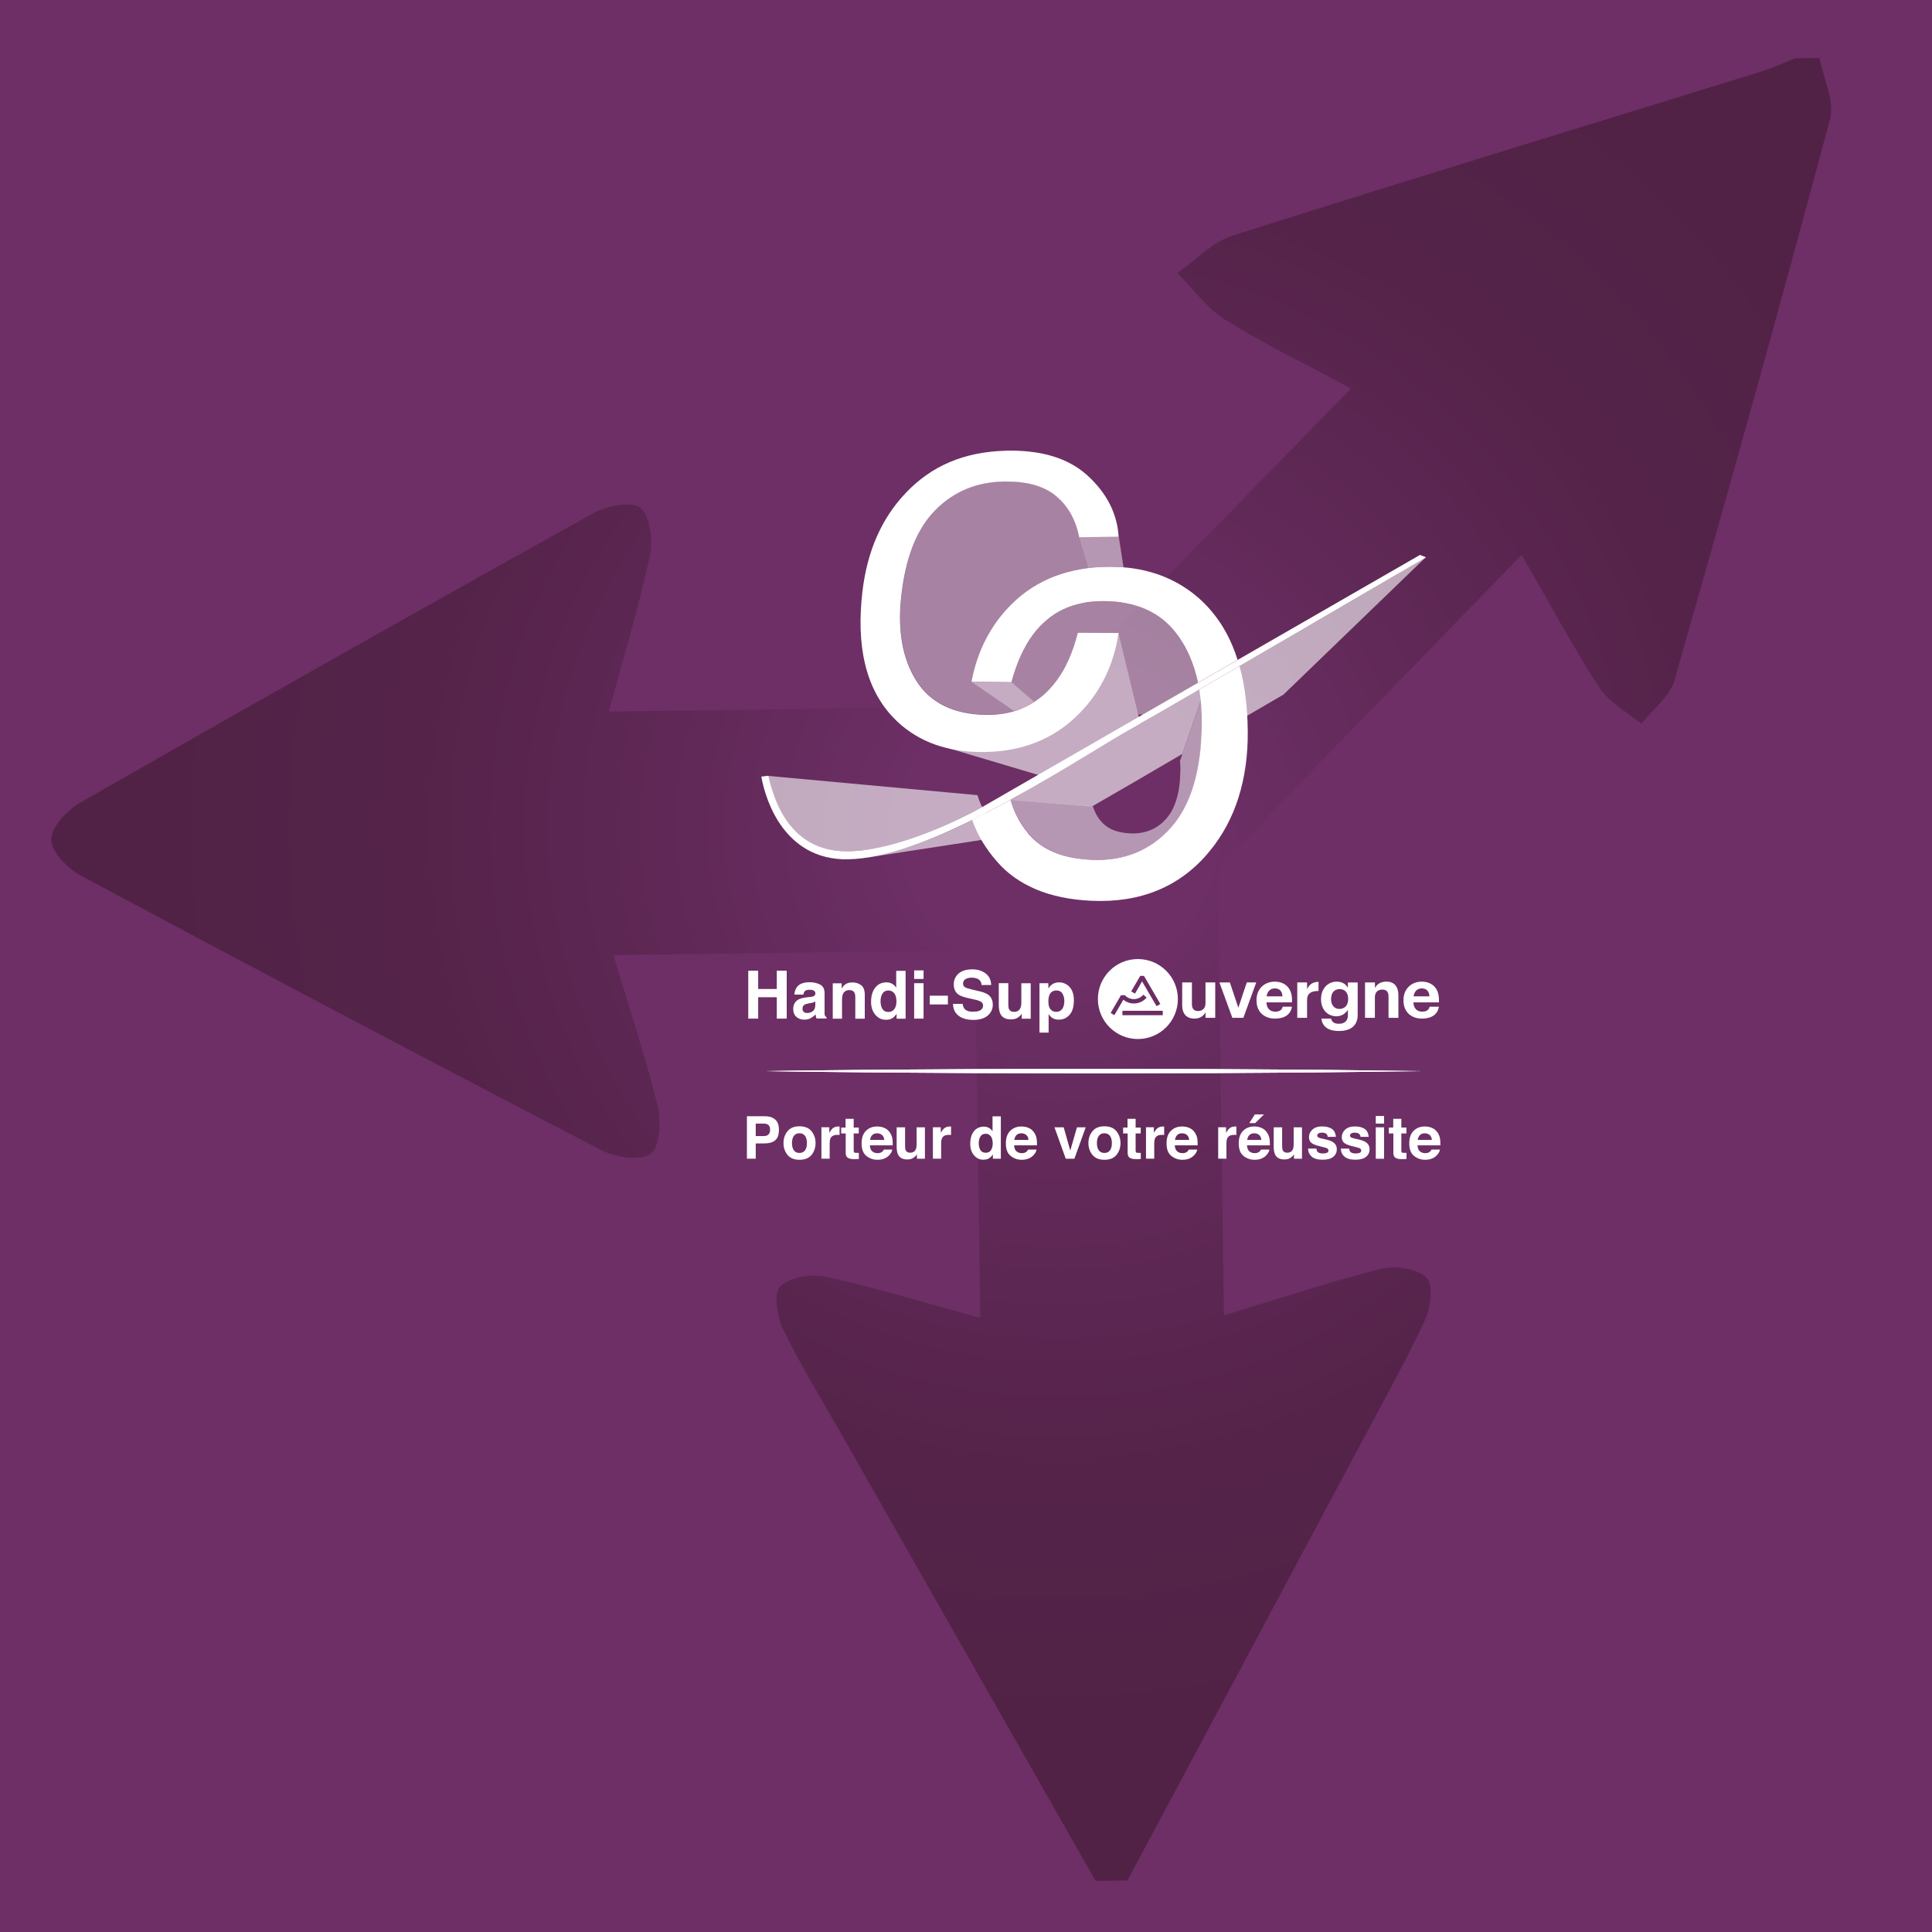 <?xml version="1.0" encoding="UTF-8"?>
<svg id="a" data-name="Calque 1" xmlns="http://www.w3.org/2000/svg" xmlns:xlink="http://www.w3.org/1999/xlink" viewBox="0 0 300 300">
  <defs>
    <style>
      .d, .e, .f, .g {
        fill: #fff;
      }

      .h, .f {
        opacity: .5;
      }

      .e, .i {
        opacity: .4;
      }

      .j {
        fill: #6d2f66;
      }

      .k {
        fill: url(#b);
      }

      .l {
        clip-path: url(#c);
      }

      .g {
        opacity: .6;
      }
    </style>
    <radialGradient id="b" data-name="Dégradé sans nom 251" cx="165.35" cy="147.03" fx="165.35" fy="147.03" r="139.86" gradientTransform="translate(19.74 295.88) rotate(-90.79)" gradientUnits="userSpaceOnUse">
      <stop offset=".17" stop-color="#6d2f66"/>
      <stop offset=".4" stop-color="#612958"/>
      <stop offset=".71" stop-color="#55234a"/>
      <stop offset="1" stop-color="#522246"/>
    </radialGradient>
    <clipPath id="c">
      <path d="M151.1,166.01c-5.97,.04-11.55,.08-16.33,.11-4.78,.05-8.76,.1-11.55,.13-2.79,.05-4.38,.07-4.38,.07,0,0,1.59,.03,4.38,.07,2.79,.03,6.77,.08,11.55,.13,4.78,.03,10.36,.07,16.33,.11,5.97,.02,12.35,.03,18.72,.05,6.37-.02,12.75-.03,18.72-.05,5.97-.04,11.55-.08,16.33-.11,9.56-.12,15.93-.2,15.93-.2,0,0-6.37-.08-15.93-.2-4.78-.03-10.36-.07-16.33-.11-5.97-.02-12.35-.03-18.72-.05-6.37,.02-12.75,.03-18.72,.05" style="fill: #fff;"/>
    </clipPath>
  </defs>
  <rect x="-1.77" y="-1.77" width="303.54" height="303.54" style="fill: #6d2f66;"/>
  <path d="M170.12,292.06c-13.25-23.29-26.51-46.58-39.76-69.88-2.98-5.24-6.17-10.4-8.78-15.82-.94-1.95-1.48-5.63-.42-6.63,1.53-1.44,4.86-1.98,7.11-1.48,7.89,1.76,15.64,4.13,23.95,6.4l-.79-57.12-56.18,.78c2.36,7.87,4.9,15.47,6.82,23.23,.6,2.44,.45,6.53-1.02,7.62-1.61,1.19-5.54,.54-7.78-.62-26.96-13.99-53.81-28.17-80.59-42.5-2.09-1.12-4.68-3.67-4.73-5.61-.05-1.92,2.43-4.61,4.47-5.78,26.54-15.18,53.18-30.21,79.9-45.06,2.04-1.14,6.16-1.79,7.22-.67,1.51,1.58,1.87,5.19,1.33,7.62-1.71,7.85-4.06,15.56-6.33,23.96,22.24-.31,43.68-.56,65.11-.99,1.42-.03,3.1-1.11,4.16-2.19,15.2-15.44,30.31-30.96,45.98-47-6.83-3.67-13.35-6.82-19.47-10.62-2.89-1.79-5.02-4.83-7.49-7.3,2.84-1.99,5.42-4.82,8.57-5.82,27.34-8.68,54.78-17.02,82.18-25.5,1.77-.55,3.47-1.35,5.2-2.03l3.75-.05c.61,3.19,2.39,6.69,1.63,9.52-7.77,29.1-15.86,58.12-24.14,87.08-.73,2.55-3.39,4.56-5.15,6.81-2.22-1.86-5.04-3.34-6.54-5.66-4.21-6.5-7.87-13.36-12.05-20.59-15.63,16.1-30.58,31.45-45.45,46.88-.91,.94-1.65,2.52-1.64,3.79,.21,22.26,.54,44.52,.86,67.42,8.49-2.57,16.34-5.19,24.34-7.21,2.22-.56,5.6-.08,7.13,1.34,1.09,1.02,.65,4.72-.28,6.67-3.28,6.95-7.04,13.68-10.66,20.47-11.82,22.16-23.67,44.32-35.5,66.47l-5,.07Z" style="fill: url(#b);"/>
  <g>
    <g>
      <g style="opacity: .4;">
        <path d="M157.06,105.92c.05-.14,.13-.39,.22-.72-.07,.24-.15,.47-.22,.72Z" style="fill: #fff;"/>
        <path d="M167.6,83.39c-.14-.69-.32-1.35-.54-1.96-.22-.61-.49-1.19-.79-1.73-.31-.54-.66-1.03-1.05-1.5-.39-.46-.82-.88-1.29-1.27-.47-.38-.99-.72-1.57-1-.57-.28-1.2-.51-1.87-.7-.67-.18-1.4-.31-2.17-.39-.77-.08-1.6-.11-2.47-.1-1.06,.02-2.08,.13-3.05,.33-.97,.2-1.9,.48-2.78,.85-.88,.37-1.72,.83-2.52,1.38-.8,.55-1.56,1.18-2.27,1.91-.72,.73-1.36,1.55-1.94,2.47-.58,.92-1.09,1.95-1.53,3.07-.44,1.13-.82,2.36-1.12,3.69-.31,1.34-.54,2.79-.7,4.35-.14,1.28-.19,2.51-.16,3.69,.03,1.18,.14,2.31,.33,3.38,.19,1.08,.47,2.1,.83,3.06,.36,.97,.81,1.88,1.34,2.72,.53,.86,1.16,1.61,1.87,2.26,.72,.65,1.52,1.2,2.42,1.65,.9,.45,1.89,.79,2.97,1.03,1.08,.24,2.26,.37,3.52,.39,1.16,.02,2.27-.07,3.32-.29,.39-.08,.77-.19,1.14-.3l-6.64-4.55,6.21,.08,3.54,3.06c-.42,.27-.85,.52-1.3,.73,.46-.22,.9-.47,1.33-.75l-3.57-3.04-6.21-.08c.23-1.23,.54-2.4,.92-3.51,.38-1.11,.83-2.17,1.35-3.17,.52-1,1.12-1.95,1.78-2.85,.67-.9,1.4-1.74,2.21-2.54,.97-.96,2.01-1.8,3.12-2.51,1.11-.72,2.29-1.31,3.54-1.79,1.25-.48,2.58-.84,3.98-1.09,.42-.07,.85-.11,1.28-.17l-1.44-4.82Z" style="fill: #fff;"/>
        <path d="M168.67,93.55c-.24,.04-.49,.06-.72,.11-.71,.15-1.37,.37-2.02,.62,.88-.34,1.8-.58,2.74-.73Z" style="fill: #fff;"/>
        <path d="M157.77,103.65s-.02,.05-.03,.08c-.02,.06-.04,.13-.06,.19,.03-.09,.06-.18,.09-.27Z" style="fill: #fff;"/>
        <path d="M171.41,93.34c-.06,0-.11,0-.17,0-.05,0-.1,0-.15,0,.11,0,.22,0,.32,0Z" style="fill: #fff;"/>
        <path d="M160.52,98.41c-.04,.05-.08,.09-.12,.14-.03,.05-.06,.1-.1,.15,.07-.1,.14-.19,.22-.29Z" style="fill: #fff;"/>
        <path d="M165.12,94.61s-.04,.01-.06,.02c-.09,.04-.17,.1-.26,.14,.11-.05,.21-.12,.32-.17Z" style="fill: #fff;"/>
        <path d="M159.45,100s-.02,.03-.03,.05c0,.01-.01,.03-.02,.04,.02-.03,.04-.06,.05-.09Z" style="fill: #fff;"/>
        <path d="M162.26,96.54c.14-.13,.28-.26,.43-.38-.04,.04-.09,.06-.14,.1-.1,.09-.19,.19-.29,.28Z" style="fill: #fff;"/>
      </g>
      <path d="M153.09,126.28c-.12-.17-.24-.33-.35-.52-.38-.66-.69-1.43-.96-2.29l-32.5-2.99c.42,1.84,.97,3.47,1.65,4.89,.69,1.43,1.52,2.64,2.49,3.62,.97,.99,2.08,1.76,3.32,2.29,1.25,.54,2.63,.84,4.14,.9,.26,.01,.53,.02,.8,.01,.27,0,.54-.01,.82-.02,.28-.01,.55-.03,.83-.06,.28-.03,.56-.06,.85-.09,2.81-.36,5.62-.72,8.43-1.08,3.58-1.28,7.06-2.88,10.46-4.65Z" style="fill: #fff; opacity: .6;"/>
      <path d="M156.12,69.98c1.37-.03,2.65,.02,3.86,.16,1.21,.14,2.35,.36,3.4,.68,1.06,.31,2.04,.72,2.94,1.21,.91,.49,1.73,1.08,2.48,1.75,.75,.68,1.42,1.38,2,2.12,.58,.74,1.08,1.5,1.49,2.3,.41,.8,.74,1.63,.97,2.48,.24,.86,.39,1.75,.44,2.67l-6.12,.07c-.14-.69-.32-1.35-.54-1.96-.22-.61-.49-1.19-.79-1.73-.31-.54-.66-1.03-1.05-1.5-.39-.46-.82-.88-1.29-1.27-.47-.38-.99-.72-1.57-1-.57-.28-1.2-.51-1.87-.7-.67-.18-1.4-.31-2.17-.39-.77-.08-1.6-.11-2.47-.1-1.06,.02-2.08,.13-3.05,.33-.97,.2-1.9,.48-2.78,.85-.88,.37-1.72,.83-2.52,1.38-.8,.55-1.56,1.18-2.27,1.91-.72,.73-1.36,1.55-1.94,2.47-.58,.92-1.09,1.95-1.53,3.07-.44,1.13-.82,2.36-1.12,3.69-.31,1.34-.54,2.79-.7,4.35-.14,1.28-.19,2.51-.16,3.69,.03,1.18,.14,2.31,.33,3.38,.19,1.08,.47,2.1,.83,3.06,.36,.97,.81,1.88,1.34,2.72,.53,.86,1.16,1.61,1.87,2.26,.72,.65,1.52,1.2,2.42,1.65,.9,.45,1.89,.79,2.97,1.03,1.08,.24,2.26,.37,3.52,.39,1.16,.02,2.27-.07,3.32-.29,1.05-.21,2.03-.54,2.96-.99,.92-.45,1.78-1.01,2.58-1.68,.8-.68,1.52-1.47,2.19-2.37,.35-.47,.68-.99,1-1.53,.31-.55,.61-1.13,.88-1.75,.27-.62,.53-1.27,.76-1.96,.23-.69,.45-1.41,.64-2.17l6.32,.03c-.18,1.22-.44,2.4-.79,3.54-.34,1.14-.77,2.23-1.28,3.27-.51,1.05-1.1,2.05-1.77,3-.67,.95-1.43,1.85-2.27,2.7-1.01,1.03-2.09,1.92-3.26,2.69-1.17,.77-2.41,1.4-3.73,1.9-1.32,.5-2.71,.86-4.17,1.09-1.46,.23-2.99,.32-4.59,.29-1.37-.03-2.68-.17-3.92-.42-1.24-.24-2.4-.59-3.5-1.04-1.09-.45-2.12-1-3.08-1.66-.95-.65-1.84-1.4-2.65-2.26-1.07-1.12-1.96-2.38-2.69-3.77-.72-1.38-1.28-2.9-1.67-4.54-.39-1.63-.61-3.39-.68-5.28-.06-1.87,.03-3.86,.28-5.97,.19-1.59,.47-3.1,.85-4.53,.38-1.42,.84-2.77,1.41-4.04,.56-1.26,1.21-2.46,1.96-3.58,.74-1.12,1.58-2.16,2.51-3.14,1-1.06,2.08-1.99,3.22-2.79,1.14-.8,2.35-1.47,3.64-2.01,1.28-.54,2.64-.96,4.08-1.25,1.44-.29,2.95-.46,4.55-.5Z" style="fill: #fff;"/>
      <path d="M160.4,98.55c-.35,.46-.68,.96-.99,1.5-.31,.54-.61,1.11-.89,1.72-.28,.61-.54,1.27-.78,1.96-.24,.69-.47,1.42-.68,2.2l-6.21-.08c.23-1.23,.54-2.4,.92-3.51,.38-1.11,.83-2.17,1.35-3.17,.52-1,1.12-1.95,1.78-2.85,.67-.9,1.4-1.74,2.21-2.54,.97-.96,2.01-1.8,3.12-2.51,1.11-.72,2.29-1.31,3.54-1.79,1.25-.48,2.58-.84,3.98-1.09,1.41-.24,2.89-.37,4.45-.38,1.35,0,2.65,.08,3.89,.27,1.25,.19,2.44,.48,3.59,.87,1.15,.39,2.24,.88,3.29,1.47,1.05,.6,2.05,1.29,2.99,2.1,.71,.61,1.37,1.26,1.98,1.97,.61,.71,1.18,1.47,1.7,2.27,.52,.81,.99,1.68,1.41,2.59,.42,.92,.8,1.89,1.12,2.92l-6.14,3.54c-.16-.74-.34-1.46-.56-2.15-.22-.69-.46-1.35-.74-1.98-.28-.63-.58-1.24-.92-1.82-.34-.58-.7-1.13-1.1-1.65-.65-.86-1.37-1.6-2.18-2.24-.8-.63-1.68-1.16-2.64-1.58-.95-.42-1.99-.73-3.1-.94-1.11-.21-2.29-.31-3.56-.31-1.16,0-2.26,.11-3.29,.33-1.03,.22-1.99,.54-2.89,.97-.9,.43-1.74,.97-2.51,1.63-.78,.65-1.49,1.41-2.15,2.29Z" style="fill: #fff;"/>
      <path d="M220.47,86.16l.97,.38c-.72,.42-2.12,1.24-4.01,2.34-1.89,1.1-4.27,2.49-6.94,4.05-2.68,1.56-5.64,3.29-8.71,5.08-3.07,1.79-6.24,3.63-9.3,5.41-.54,.31-1.07,.62-1.6,.93-.53,.31-1.06,.61-1.58,.92-.52,.3-1.04,.6-1.55,.9-.51,.3-1.01,.59-1.51,.88-1.16,.67-2.28,1.32-3.35,1.94-1.07,.62-2.08,1.2-3.02,1.75-.94,.54-1.81,1.05-2.6,1.5-.79,.45-1.49,.86-2.1,1.2-.43,.25-.87,.5-1.34,.78-.46,.27-.95,.56-1.45,.86-.5,.3-1.02,.61-1.56,.94-.54,.33-1.1,.66-1.67,1.01-.9,.55-1.84,1.11-2.81,1.7-.97,.58-1.98,1.18-3.01,1.79-1.03,.61-2.09,1.22-3.16,1.84-1.08,.62-2.17,1.23-3.28,1.84-.49,.27-.98,.54-1.47,.8-.49,.27-.99,.53-1.48,.79-.5,.26-.99,.52-1.49,.77-.5,.25-1,.51-1.5,.75-1.83,.9-3.66,1.75-5.46,2.51-1.8,.76-3.58,1.43-5.3,1.99-1.72,.55-3.39,.98-4.97,1.26-1.58,.28-3.07,.4-4.45,.35-2.5-.11-4.52-.85-6.15-1.94-1.61-1.08-2.84-2.49-3.76-3.94-.91-1.44-1.53-2.93-1.94-4.18-.41-1.24-.61-2.26-.7-2.77l1.09-.13c.42,1.84,.97,3.47,1.65,4.89,.69,1.43,1.52,2.64,2.49,3.63,.97,.99,2.08,1.76,3.32,2.29,1.25,.54,2.63,.84,4.14,.9,1.78,.07,3.71-.16,5.66-.57,1.95-.41,3.92-1.01,5.76-1.66,1.84-.65,3.55-1.36,4.98-2,1.43-.64,2.59-1.22,3.34-1.6,.13-.07,.24-.13,.35-.18,.1-.05,.19-.1,.27-.14,.08-.04,.14-.07,.19-.1,.05-.03,.08-.04,.1-.05l5.05-2.91,29.45-16.96,6.14-3.54,28.29-16.29Z" style="fill: #fff;"/>
      <path d="M192.47,103.43c.2,.73,.38,1.49,.54,2.27,.15,.79,.29,1.6,.39,2.43,.11,.84,.19,1.71,.25,2.6,.06,.9,.09,1.82,.1,2.77,.02,1.87-.09,3.66-.33,5.38-.24,1.73-.61,3.38-1.1,4.95-.5,1.58-1.13,3.07-1.89,4.48-.77,1.41-1.66,2.74-2.69,3.97-1.11,1.35-2.34,2.52-3.66,3.51-1.33,1-2.76,1.81-4.3,2.45-1.54,.64-3.17,1.09-4.9,1.36-1.73,.27-3.55,.36-5.46,.27-1.63-.08-3.15-.26-4.57-.56-1.42-.29-2.74-.69-3.95-1.2-1.21-.51-2.32-1.12-3.33-1.83-1.01-.71-1.91-1.53-2.72-2.45-.45-.52-.88-1.04-1.27-1.58-.39-.53-.74-1.07-1.07-1.61-.32-.54-.61-1.09-.87-1.65-.26-.55-.48-1.12-.68-1.68,.5-.25,1-.5,1.5-.75,.5-.25,1-.51,1.49-.77,.5-.26,.99-.52,1.48-.79,.49-.27,.98-.53,1.47-.8,.17,.59,.36,1.16,.59,1.7,.23,.54,.48,1.06,.77,1.56,.29,.5,.6,.97,.95,1.42,.35,.45,.72,.88,1.13,1.28,.52,.51,1.11,.97,1.75,1.37,.65,.4,1.35,.74,2.12,1.02,.77,.28,1.6,.5,2.5,.66,.9,.16,1.85,.26,2.87,.31,1.24,.05,2.44-.02,3.57-.2,1.14-.19,2.22-.49,3.25-.91,1.03-.42,2-.97,2.91-1.62,.91-.66,1.76-1.43,2.55-2.33,.79-.89,1.48-1.9,2.07-3.03,.59-1.13,1.09-2.38,1.48-3.74,.39-1.36,.69-2.83,.89-4.41,.2-1.57,.3-3.26,.31-5.04,0-.46,0-.92-.02-1.36-.02-.45-.04-.88-.07-1.31-.03-.43-.07-.85-.12-1.27-.05-.41-.11-.82-.17-1.22,.5-.29,1-.58,1.51-.88,.51-.3,1.03-.6,1.55-.9,.52-.3,1.05-.61,1.58-.92,.53-.31,1.06-.62,1.6-.93Z" style="fill: #fff;"/>
      <g style="opacity: .5;">
        <path d="M172.21,87.99c.77,0,1.52,.03,2.25,.09l-.74-4.76-6.12,.07,1.44,4.82c1.02-.12,2.07-.21,3.17-.22Z" style="fill: #fff;"/>
      </g>
      <path d="M157.06,105.93l-6.21-.08,6.64,4.55c.63-.19,1.24-.4,1.82-.68,.45-.22,.88-.46,1.3-.73l-3.54-3.06Z" style="fill: #fff; opacity: .6;"/>
      <path d="M172.38,115.07c1.56-.9,3.13-1.82,4.71-2.73l-3.42-14.13c-.18,1.22-.44,2.4-.79,3.54-.34,1.14-.77,2.23-1.28,3.27-.51,1.05-1.1,2.05-1.77,3-.67,.95-1.43,1.85-2.27,2.7-1.01,1.03-2.09,1.92-3.26,2.69-1.17,.77-2.41,1.4-3.73,1.9-1.32,.5-2.71,.86-4.17,1.09-1.46,.23-2.99,.32-4.59,.29-.52-.01-1.02-.04-1.52-.08-.5-.04-.98-.1-1.46-.17-.48-.07-.94-.16-1.4-.26-.46-.1-.9-.22-1.34-.35l16.7,4.97c3.22-1.92,6.4-3.87,9.58-5.72Z" style="fill: #fff; opacity: .6;"/>
      <path d="M184.05,100.47v.04c-1.71-3.41-4.84-5.95-8.6-6.71v-.02c-.67-.15-1.35-.26-2.04-.33h0c-3.68-.4-7.64,.2-10.58,2.59h0c-.36,.28-.69,.58-1.02,.9v.02c-3.49,3.37-4.42,8.13-4.75,8.98l8.07,6.87c.85-.63,1.67-1.3,2.43-2.07,.84-.85,1.6-1.75,2.27-2.7,.67-.95,1.26-1.95,1.77-3,.51-1.04,.93-2.14,1.28-3.27,.34-1.13,.6-2.31,.79-3.54l3.07,12.69c.85,.05,1.58,.19,2.11,.42,2.25-1.31,4.52-2.62,6.8-3.94l.39-1.39c-.4-1.92-1.04-3.8-1.98-5.52Z" style="fill: #fff; opacity: .4;"/>
      <path d="M183.29,119.79c0-.14,0-.28,0-.42,0-.14,0-.28-.01-.41,0-.14-.01-.27-.02-.41,0-.13-.02-.27-.03-.4,1.09-3.15,2.18-6.3,3.27-9.44,.03,.28,.05,.56,.07,.85,.02,.29,.04,.58,.05,.87,.01,.29,.02,.59,.03,.89,0,.3,0,.61,0,.91,0,1.79-.11,3.47-.31,5.04-.2,1.58-.5,3.06-.89,4.41-.4,1.36-.89,2.61-1.48,3.74-.59,1.13-1.29,2.14-2.07,3.03-.79,.89-1.64,1.67-2.55,2.33-.91,.66-1.88,1.2-2.91,1.62-1.03,.42-2.11,.73-3.25,.91-1.14,.19-2.33,.25-3.57,.2-1.02-.04-1.98-.14-2.87-.31-.89-.16-1.73-.38-2.5-.66-.77-.28-1.48-.62-2.12-1.02-.64-.4-1.23-.85-1.75-1.37-.41-.4-.79-.83-1.13-1.28-.35-.45-.66-.92-.95-1.42-.29-.5-.54-1.02-.77-1.56-.23-.54-.42-1.11-.59-1.7l12.77,1.03c.08,.27,.18,.53,.29,.78,.11,.25,.23,.48,.37,.71,.14,.23,.29,.44,.45,.64,.16,.2,.34,.4,.53,.58,.24,.23,.52,.44,.81,.61,.3,.18,.62,.33,.98,.45,.35,.12,.73,.22,1.14,.29,.41,.07,.84,.11,1.3,.13,.56,.02,1.1-.01,1.61-.1,.51-.08,1-.22,1.46-.41,.46-.19,.9-.43,1.3-.73,.41-.29,.79-.64,1.14-1.04,.35-.4,.67-.85,.93-1.36,.27-.51,.49-1.07,.68-1.69,.18-.62,.32-1.29,.42-2.01,.1-.72,.15-1.5,.16-2.32Z" style="fill: #fff; opacity: .5;"/>
      <path d="M217.42,88.88c-14.53,8.5-30.34,17.67-45.04,26.19-11.96,6.96-23.96,15.37-37.75,18.1,8.31-1.32,16.65-2.52,24.95-3.89-.11-.13-.23-.25-.34-.38-.35-.45-.66-.92-.95-1.42-.29-.5-.54-1.02-.77-1.56-.23-.54-.42-1.11-.59-1.7l12.61,1.02c4.64-2.66,9.35-5.41,14.05-8.17,.97-2.79,1.93-5.58,2.9-8.37,.03,.28,.05,.56,.07,.85,.02,.29,.04,.58,.05,.87,.01,.29,.02,.59,.03,.89,0,.3,0,.61,0,.91,0,1.08-.06,2.11-.13,3.12,4.3-2.53,8.59-5.05,12.78-7.48l22.12-21.34c-.72,.42-2.12,1.24-4.01,2.34Z" style="fill: #fff; opacity: .6;"/>
    </g>
    <g>
      <g>
        <path d="M151.1,166.01c-5.97,.04-11.55,.08-16.33,.11-4.78,.05-8.76,.1-11.55,.13-2.79,.05-4.38,.07-4.38,.07,0,0,1.59,.03,4.38,.07,2.79,.03,6.77,.08,11.55,.13,4.78,.03,10.36,.07,16.33,.11,5.97,.02,12.35,.03,18.72,.05,6.37-.02,12.75-.03,18.72-.05,5.97-.04,11.55-.08,16.33-.11,9.56-.12,15.93-.2,15.93-.2,0,0-6.37-.08-15.93-.2-4.78-.03-10.36-.07-16.33-.11-5.97-.02-12.35-.03-18.72-.05-6.37,.02-12.75,.03-18.72,.05" style="fill: #fff;"/>
        <g style="clip-path: url(#c);">
          <rect x="118.84" y="165.96" width="101.97" height=".73" style="fill: #fff;"/>
        </g>
      </g>
      <g>
        <g>
          <path d="M176.69,148.92c-3.43,0-6.21,2.78-6.21,6.21s2.78,6.21,6.21,6.21,6.21-2.78,6.21-6.21-2.78-6.21-6.21-6.21Zm.36,2.62h.59l2.54,4.36-.59,.34-2.25-3.85-1.1,1.9-.59-.34,1.4-2.41Zm-4,6.1l-.59-.35,1.58-2.71,.02-.04h.61c.35,.37,.85,.6,1.4,.6,.59,0,1.12-.27,1.47-.69l.51,.46c-.48,.56-1.19,.91-1.98,.91-.62,0-1.19-.22-1.64-.58l-.24,.42h0l-1.15,1.97Zm7.5,0h-6.26v-.69h6.26v.69Z" style="fill: #fff;"/>
          <g>
            <path d="M183.57,156.09v-3.54h1.51v3.34c0,.75,.3,1.1,.96,1.1s1.15-.4,1.15-1.21v-3.23h1.51v5.5h-1.51v-.86c-.29,.56-.84,.98-1.75,.98-1.07,0-1.87-.63-1.87-2.07Z" style="fill: #fff;"/>
            <path d="M189.34,152.55h1.63l1.32,3.93,1.31-3.93h1.47l-2,5.5h-1.71l-2.01-5.5Z" style="fill: #fff;"/>
            <path d="M195.11,155.37v-.08c0-1.74,1.23-2.86,2.83-2.86,1.42,0,2.68,.83,2.68,2.8v.42h-3.97c.04,.91,.53,1.44,1.37,1.44,.71,0,1.05-.3,1.15-.77h1.44c-.18,1.19-1.13,1.85-2.63,1.85-1.66,0-2.87-1.04-2.87-2.8Zm4.03-.66c-.05-.83-.47-1.23-1.2-1.23-.68,0-1.15,.45-1.26,1.23h2.46Z" style="fill: #fff;"/>
            <path d="M201.44,152.55h1.52v1.05c.35-.74,.88-1.13,1.78-1.14v1.42c-1.13-.01-1.78,.36-1.78,1.41v2.76h-1.52v-5.5Z" style="fill: #fff;"/>
            <path d="M205.17,158.17h1.52c.1,.48,.44,.8,1.22,.8,.92,0,1.39-.48,1.39-1.35v-.83c-.31,.54-.96,1.02-1.77,1.02-1.34,0-2.4-1-2.4-2.63v-.07c0-1.58,1.05-2.68,2.42-2.68,.89,0,1.43,.39,1.75,.95v-.82h1.52v5.07c-.01,1.63-1.09,2.46-2.9,2.46s-2.59-.78-2.74-1.91Zm4.17-3.01v-.07c0-.94-.49-1.5-1.33-1.5s-1.32,.61-1.32,1.51v.09c0,.91,.54,1.48,1.29,1.48,.8,0,1.36-.57,1.36-1.5Z" style="fill: #fff;"/>
            <path d="M211.97,152.55h1.53v.87c.27-.55,.87-1,1.79-1,1.08,0,1.85,.65,1.85,2.13v3.5h-1.53v-3.28c0-.75-.29-1.11-.97-1.11s-1.15,.4-1.15,1.21v3.18h-1.53v-5.5Z" style="fill: #fff;"/>
            <path d="M217.93,155.37v-.08c0-1.74,1.23-2.86,2.83-2.86,1.42,0,2.68,.83,2.68,2.8v.42h-3.97c.04,.91,.54,1.44,1.37,1.44,.7,0,1.05-.3,1.15-.77h1.44c-.18,1.19-1.13,1.85-2.63,1.85-1.66,0-2.87-1.04-2.87-2.8Zm4.03-.66c-.05-.83-.47-1.23-1.2-1.23-.68,0-1.15,.45-1.26,1.23h2.46Z" style="fill: #fff;"/>
          </g>
        </g>
        <g>
          <path d="M116.19,158.17v-7.44h1.54v2.84h2.89v-2.84h1.54v7.44h-1.54v-3.32h-2.89v3.32h-1.54Z" style="fill: #fff;"/>
          <path d="M125.73,154.83c.27-.03,.46-.08,.57-.13,.21-.09,.31-.22,.31-.41,0-.23-.08-.38-.24-.47-.16-.09-.39-.13-.7-.13-.34,0-.59,.08-.73,.25-.1,.12-.17,.29-.2,.5h-1.39c.03-.48,.17-.88,.41-1.19,.38-.49,1.04-.73,1.97-.73,.6,0,1.14,.12,1.61,.36,.47,.24,.7,.69,.7,1.35v2.52c0,.17,0,.39,0,.64,0,.19,.04,.32,.09,.38,.05,.07,.12,.12,.21,.17v.21h-1.56c-.04-.11-.07-.22-.09-.31-.02-.1-.03-.21-.04-.33-.2,.22-.43,.4-.69,.55-.31,.18-.66,.27-1.06,.27-.5,0-.91-.14-1.24-.43-.33-.28-.49-.69-.49-1.21,0-.68,.26-1.17,.79-1.47,.29-.17,.71-.28,1.27-.35l.49-.06Zm.88,.67c-.09,.06-.19,.1-.28,.14-.09,.04-.22,.07-.39,.1l-.33,.06c-.31,.05-.53,.12-.66,.2-.23,.13-.34,.34-.34,.61,0,.25,.07,.42,.21,.53s.31,.16,.5,.16c.31,0,.6-.09,.87-.27,.26-.18,.4-.51,.41-.99v-.53Z" style="fill: #fff;"/>
          <path d="M133.74,152.99c.36,.3,.54,.79,.54,1.48v3.71h-1.47v-3.35c0-.29-.04-.51-.12-.67-.14-.28-.41-.42-.8-.42-.48,0-.82,.21-1,.62-.09,.22-.14,.5-.14,.84v2.98h-1.44v-5.49h1.39v.8c.18-.28,.36-.49,.52-.61,.29-.22,.67-.33,1.12-.33,.57,0,1.03,.15,1.39,.45Z" style="fill: #fff;"/>
          <path d="M138.53,152.76c.26,.15,.47,.35,.63,.61v-2.62h1.46v7.43h-1.4v-.76c-.21,.33-.44,.56-.7,.71s-.59,.22-.98,.22c-.64,0-1.18-.26-1.62-.78s-.66-1.19-.66-2c0-.94,.22-1.68,.65-2.22,.43-.54,1.01-.81,1.73-.81,.33,0,.63,.07,.89,.22Zm.35,3.92c.21-.3,.32-.69,.32-1.18,0-.67-.17-1.15-.51-1.44-.21-.17-.45-.26-.73-.26-.42,0-.73,.16-.93,.48-.2,.32-.3,.71-.3,1.18,0,.51,.1,.91,.3,1.22s.5,.46,.91,.46,.72-.15,.93-.45Z" style="fill: #fff;"/>
          <path d="M143.41,152.01h-1.46v-1.33h1.46v1.33Zm-1.46,.66h1.46v5.5h-1.46v-5.5Z" style="fill: #fff;"/>
          <path d="M144.37,154.61h2.82v1.36h-2.82v-1.36Z" style="fill: #fff;"/>
          <path d="M149.48,155.88c.05,.34,.14,.59,.28,.76,.26,.31,.7,.46,1.32,.46,.37,0,.68-.04,.91-.12,.44-.15,.66-.44,.66-.86,0-.25-.11-.44-.33-.57-.22-.13-.56-.25-1.03-.35l-.81-.18c-.79-.17-1.34-.36-1.63-.57-.5-.34-.75-.88-.75-1.61,0-.67,.25-1.22,.74-1.66,.49-.44,1.21-.66,2.16-.66,.79,0,1.47,.21,2.03,.62,.56,.42,.85,1.02,.88,1.81h-1.49c-.03-.45-.23-.77-.6-.95-.25-.12-.56-.19-.93-.19-.41,0-.74,.08-.98,.24-.24,.16-.37,.39-.37,.68,0,.27,.12,.46,.36,.6,.16,.09,.48,.19,.99,.31l1.31,.31c.57,.14,1,.32,1.29,.54,.44,.35,.67,.86,.67,1.52s-.26,1.24-.79,1.69c-.53,.45-1.27,.67-2.23,.67s-1.75-.22-2.31-.66c-.56-.44-.84-1.05-.84-1.83h1.48Z" style="fill: #fff;"/>
          <path d="M156.57,152.67v3.32c0,.31,.04,.55,.11,.71,.13,.28,.39,.42,.77,.42,.49,0,.82-.2,1-.6,.09-.21,.14-.5,.14-.85v-2.99h1.46v5.5h-1.4v-.78s-.05,.07-.1,.15c-.05,.08-.12,.16-.19,.22-.22,.2-.44,.34-.65,.41s-.46,.11-.74,.11c-.81,0-1.36-.29-1.64-.88-.16-.32-.24-.8-.24-1.43v-3.32h1.47Z" style="fill: #fff;"/>
          <path d="M166.08,153.26c.45,.48,.67,1.17,.67,2.09,0,.97-.22,1.71-.66,2.22-.44,.51-1,.76-1.69,.76-.44,0-.81-.11-1.1-.33-.16-.12-.31-.3-.47-.53v2.87h-1.42v-7.67h1.38v.81c.16-.24,.32-.43,.5-.57,.32-.25,.7-.37,1.15-.37,.65,0,1.19,.24,1.64,.71Zm-1.1,1.03c-.2-.33-.51-.49-.95-.49-.53,0-.89,.25-1.09,.74-.1,.26-.15,.6-.15,1,0,.64,.17,1.09,.51,1.35,.2,.15,.45,.23,.72,.23,.4,0,.71-.16,.93-.46,.21-.31,.32-.72,.32-1.24,0-.42-.1-.8-.29-1.13Z" style="fill: #fff;"/>
        </g>
      </g>
      <g>
        <path d="M120.37,177.07c-.39,.32-.94,.48-1.65,.48h-1.37v2.37h-1.37v-6.59h2.83c.65,0,1.17,.17,1.56,.51,.39,.34,.58,.87,.58,1.58,0,.78-.19,1.33-.58,1.65Zm-1.05-2.38c-.17-.15-.42-.22-.73-.22h-1.24v1.94h1.24c.31,0,.56-.08,.73-.24,.17-.16,.26-.41,.26-.75s-.09-.59-.26-.73Z" style="fill: #fff;"/>
        <path d="M126.02,179.33c-.41,.51-1.04,.76-1.87,.76s-1.46-.25-1.87-.76c-.41-.51-.62-1.12-.62-1.84s.21-1.31,.62-1.83c.41-.52,1.04-.77,1.87-.77s1.46,.26,1.87,.77c.41,.52,.62,1.13,.62,1.83s-.21,1.33-.62,1.84Zm-1.02-.7c.2-.26,.3-.64,.3-1.13s-.1-.86-.3-1.13c-.2-.26-.49-.4-.86-.4s-.66,.13-.86,.4c-.2,.26-.3,.64-.3,1.13s.1,.87,.3,1.13c.2,.27,.49,.4,.86,.4s.66-.13,.86-.4Z" style="fill: #fff;"/>
        <path d="M130.26,174.93s.05,0,.11,0v1.31c-.08,0-.15-.01-.21-.02-.06,0-.11,0-.15,0-.51,0-.86,.17-1.03,.5-.1,.19-.15,.48-.15,.87v2.33h-1.28v-4.88h1.22v.85c.2-.33,.37-.55,.51-.67,.24-.2,.55-.3,.93-.3,.02,0,.04,0,.06,0Z" style="fill: #fff;"/>
        <path d="M130.62,176v-.91h.68v-1.36h1.26v1.36h.79v.91h-.79v2.58c0,.2,.03,.32,.08,.37,.05,.05,.21,.07,.47,.07,.04,0,.08,0,.12,0,.04,0,.09,0,.13,0v.95l-.6,.02c-.6,.02-1.01-.08-1.23-.31-.14-.15-.21-.37-.21-.68v-3h-.68Z" style="fill: #fff;"/>
        <path d="M137.35,175.15c.34,.15,.62,.39,.84,.72,.2,.29,.33,.63,.39,1.01,.03,.22,.05,.55,.04,.97h-3.55c.02,.49,.19,.83,.51,1.03,.19,.12,.43,.18,.7,.18,.29,0,.53-.07,.71-.22,.1-.08,.19-.19,.26-.34h1.3c-.03,.29-.19,.58-.47,.88-.44,.47-1.05,.71-1.83,.71-.65,0-1.22-.2-1.72-.6-.5-.4-.74-1.05-.74-1.95,0-.84,.22-1.49,.67-1.94,.45-.45,1.03-.68,1.74-.68,.42,0,.81,.08,1.15,.23Zm-1.91,1.1c-.18,.19-.29,.44-.34,.76h2.2c-.02-.34-.14-.6-.34-.77-.2-.17-.46-.26-.76-.26-.33,0-.58,.09-.76,.28Z" style="fill: #fff;"/>
        <path d="M140.54,175.05v2.94c0,.28,.03,.49,.1,.63,.12,.25,.34,.37,.68,.37,.43,0,.73-.18,.89-.53,.08-.19,.12-.44,.12-.76v-2.65h1.29v4.88h-1.24v-.69s-.04,.06-.09,.13c-.05,.07-.1,.14-.17,.2-.2,.18-.39,.3-.58,.37-.19,.07-.4,.1-.65,.1-.72,0-1.2-.26-1.45-.78-.14-.29-.21-.71-.21-1.27v-2.94h1.31Z" style="fill: #fff;"/>
        <path d="M147.57,174.93s.05,0,.11,0v1.31c-.08,0-.15-.01-.21-.02-.06,0-.11,0-.15,0-.51,0-.86,.17-1.03,.5-.1,.19-.15,.48-.15,.87v2.33h-1.28v-4.88h1.22v.85c.2-.33,.37-.55,.51-.67,.24-.2,.55-.3,.93-.3,.02,0,.04,0,.06,0Z" style="fill: #fff;"/>
        <path d="M153.56,175.13c.23,.13,.42,.31,.56,.54v-2.33h1.29v6.59h-1.24v-.68c-.18,.29-.39,.5-.62,.63-.23,.13-.52,.2-.87,.2-.57,0-1.05-.23-1.44-.69-.39-.46-.58-1.05-.58-1.77,0-.83,.19-1.49,.57-1.96s.9-.72,1.54-.72c.3,0,.56,.07,.79,.19Zm.31,3.47c.19-.27,.28-.62,.28-1.04,0-.6-.15-1.02-.45-1.28-.18-.16-.4-.23-.64-.23-.37,0-.65,.14-.82,.42s-.26,.63-.26,1.05c0,.45,.09,.81,.27,1.08,.18,.27,.45,.4,.81,.4s.64-.13,.82-.4Z" style="fill: #fff;"/>
        <path d="M159.75,175.15c.34,.15,.62,.39,.84,.72,.2,.29,.33,.63,.39,1.01,.03,.22,.05,.55,.04,.97h-3.55c.02,.49,.19,.83,.51,1.03,.19,.12,.43,.18,.7,.18,.29,0,.53-.07,.71-.22,.1-.08,.19-.19,.26-.34h1.3c-.03,.29-.19,.58-.47,.88-.44,.47-1.05,.71-1.83,.71-.65,0-1.22-.2-1.72-.6-.5-.4-.74-1.05-.74-1.95,0-.84,.22-1.49,.67-1.94s1.03-.68,1.74-.68c.42,0,.81,.08,1.15,.23Zm-1.91,1.1c-.18,.19-.29,.44-.34,.76h2.2c-.02-.34-.14-.6-.34-.77-.2-.17-.46-.26-.76-.26-.33,0-.58,.09-.76,.28Z" style="fill: #fff;"/>
        <path d="M167.22,175.05h1.37l-1.76,4.88h-1.34l-1.75-4.88h1.43l1.02,3.6,1.04-3.6Z" style="fill: #fff;"/>
        <path d="M173.37,179.33c-.41,.51-1.04,.76-1.87,.76s-1.46-.25-1.87-.76c-.41-.51-.62-1.12-.62-1.84s.21-1.31,.62-1.83c.41-.52,1.04-.77,1.87-.77s1.46,.26,1.87,.77c.41,.52,.62,1.13,.62,1.83s-.2,1.33-.62,1.84Zm-1.02-.7c.2-.26,.3-.64,.3-1.13s-.1-.86-.3-1.13c-.2-.26-.49-.4-.86-.4s-.66,.13-.86,.4c-.2,.26-.3,.64-.3,1.13s.1,.87,.3,1.13c.2,.27,.49,.4,.86,.4s.66-.13,.86-.4Z" style="fill: #fff;"/>
        <path d="M174.4,176v-.91h.68v-1.36h1.26v1.36h.79v.91h-.79v2.58c0,.2,.03,.32,.08,.37s.21,.07,.47,.07c.04,0,.08,0,.12,0,.04,0,.09,0,.13,0v.95l-.6,.02c-.6,.02-1.01-.08-1.23-.31-.14-.15-.21-.37-.21-.68v-3h-.68Z" style="fill: #fff;"/>
        <path d="M180.66,174.93s.05,0,.11,0v1.31c-.08,0-.15-.01-.21-.02-.06,0-.11,0-.15,0-.51,0-.86,.17-1.03,.5-.1,.19-.15,.48-.15,.87v2.33h-1.28v-4.88h1.22v.85c.2-.33,.37-.55,.51-.67,.24-.2,.55-.3,.93-.3,.02,0,.04,0,.06,0Z" style="fill: #fff;"/>
        <path d="M184.7,175.15c.34,.15,.62,.39,.84,.72,.2,.29,.33,.63,.39,1.01,.03,.22,.05,.55,.04,.97h-3.55c.02,.49,.19,.83,.51,1.03,.19,.12,.43,.18,.7,.18,.29,0,.53-.07,.71-.22,.1-.08,.19-.19,.26-.34h1.3c-.03,.29-.19,.58-.47,.88-.44,.47-1.05,.71-1.83,.71-.65,0-1.22-.2-1.72-.6-.5-.4-.74-1.05-.74-1.95,0-.84,.22-1.49,.67-1.94,.45-.45,1.03-.68,1.74-.68,.42,0,.81,.08,1.15,.23Zm-1.91,1.1c-.18,.19-.29,.44-.34,.76h2.2c-.02-.34-.14-.6-.34-.77-.2-.17-.46-.26-.76-.26-.33,0-.58,.09-.76,.28Z" style="fill: #fff;"/>
        <path d="M191.87,174.93s.05,0,.11,0v1.31c-.08,0-.15-.01-.21-.02-.06,0-.11,0-.15,0-.51,0-.86,.17-1.03,.5-.1,.19-.15,.48-.15,.87v2.33h-1.28v-4.88h1.22v.85c.2-.33,.37-.55,.51-.67,.24-.2,.55-.3,.93-.3,.02,0,.04,0,.06,0Z" style="fill: #fff;"/>
        <path d="M195.91,175.15c.34,.15,.62,.39,.84,.72,.2,.29,.33,.63,.39,1.01,.03,.22,.05,.55,.04,.97h-3.55c.02,.49,.19,.83,.51,1.03,.19,.12,.43,.18,.7,.18,.29,0,.53-.07,.71-.22,.1-.08,.19-.19,.26-.34h1.3c-.03,.29-.19,.58-.47,.88-.44,.47-1.05,.71-1.83,.71-.65,0-1.22-.2-1.72-.6-.5-.4-.74-1.05-.74-1.95,0-.84,.22-1.49,.67-1.94,.45-.45,1.03-.68,1.74-.68,.42,0,.81,.08,1.15,.23Zm-1.91,1.1c-.18,.19-.29,.44-.34,.76h2.2c-.02-.34-.14-.6-.34-.77-.2-.17-.46-.26-.76-.26-.33,0-.58,.09-.76,.28Zm2.27-3.2l-1.36,1.34h-.92l.86-1.34h1.42Z" style="fill: #fff;"/>
        <path d="M199.09,175.05v2.94c0,.28,.03,.49,.1,.63,.12,.25,.34,.37,.68,.37,.43,0,.73-.18,.89-.53,.08-.19,.12-.44,.12-.76v-2.65h1.29v4.88h-1.24v-.69s-.04,.06-.09,.13-.1,.14-.17,.2c-.2,.18-.39,.3-.58,.37-.19,.07-.4,.1-.65,.1-.72,0-1.2-.26-1.45-.78-.14-.29-.21-.71-.21-1.27v-2.94h1.31Z" style="fill: #fff;"/>
        <path d="M204.41,178.37c.03,.23,.09,.39,.17,.48,.16,.17,.45,.26,.88,.26,.25,0,.45-.04,.6-.11,.15-.07,.22-.19,.22-.34s-.06-.25-.18-.33-.56-.2-1.33-.38c-.55-.14-.94-.31-1.17-.51-.23-.2-.34-.5-.34-.88,0-.45,.18-.84,.53-1.16s.85-.49,1.5-.49c.61,0,1.11,.12,1.49,.36,.38,.24,.6,.66,.66,1.26h-1.27c-.02-.16-.06-.29-.14-.39-.14-.17-.38-.26-.72-.26-.28,0-.48,.04-.59,.13-.12,.09-.18,.19-.18,.3,0,.15,.06,.25,.19,.32,.13,.07,.57,.19,1.33,.35,.51,.12,.89,.3,1.14,.54,.25,.24,.38,.55,.38,.92,0,.48-.18,.88-.54,1.18-.36,.31-.92,.46-1.67,.46s-1.34-.16-1.7-.49-.55-.74-.55-1.24h1.29Z" style="fill: #fff;"/>
        <path d="M209.5,178.37c.03,.23,.09,.39,.17,.48,.16,.17,.45,.26,.88,.26,.25,0,.45-.04,.6-.11,.15-.07,.22-.19,.22-.34s-.06-.25-.18-.33-.56-.2-1.33-.38c-.55-.14-.94-.31-1.17-.51-.23-.2-.34-.5-.34-.88,0-.45,.18-.84,.53-1.16s.85-.49,1.5-.49c.61,0,1.11,.12,1.49,.36,.38,.24,.6,.66,.66,1.26h-1.27c-.02-.16-.06-.29-.14-.39-.14-.17-.38-.26-.72-.26-.28,0-.48,.04-.59,.13-.12,.09-.18,.19-.18,.3,0,.15,.06,.25,.19,.32,.13,.07,.57,.19,1.33,.35,.51,.12,.89,.3,1.14,.54,.25,.24,.38,.55,.38,.92,0,.48-.18,.88-.54,1.18-.36,.31-.92,.46-1.67,.46s-1.34-.16-1.7-.49c-.37-.32-.55-.74-.55-1.24h1.29Z" style="fill: #fff;"/>
        <path d="M214.92,174.47h-1.29v-1.18h1.29v1.18Zm-1.29,.58h1.29v4.88h-1.29v-4.88Z" style="fill: #fff;"/>
        <path d="M215.66,176v-.91h.68v-1.36h1.26v1.36h.79v.91h-.79v2.58c0,.2,.03,.32,.08,.37s.21,.07,.47,.07c.04,0,.08,0,.12,0,.04,0,.09,0,.13,0v.95l-.6,.02c-.6,.02-1.01-.08-1.23-.31-.14-.15-.21-.37-.21-.68v-3h-.68Z" style="fill: #fff;"/>
        <path d="M222.39,175.15c.34,.15,.62,.39,.84,.72,.2,.29,.33,.63,.39,1.01,.03,.22,.05,.55,.04,.97h-3.55c.02,.49,.19,.83,.51,1.03,.19,.12,.43,.18,.7,.18,.29,0,.53-.07,.71-.22,.1-.08,.19-.19,.26-.34h1.3c-.03,.29-.19,.58-.47,.88-.44,.47-1.05,.71-1.83,.71-.65,0-1.22-.2-1.72-.6-.5-.4-.74-1.05-.74-1.95,0-.84,.22-1.49,.67-1.94,.45-.45,1.03-.68,1.74-.68,.42,0,.81,.08,1.15,.23Zm-1.91,1.1c-.18,.19-.29,.44-.34,.76h2.2c-.02-.34-.14-.6-.34-.77-.2-.17-.46-.26-.76-.26-.33,0-.58,.09-.76,.28Z" style="fill: #fff;"/>
      </g>
    </g>
  </g>
</svg>